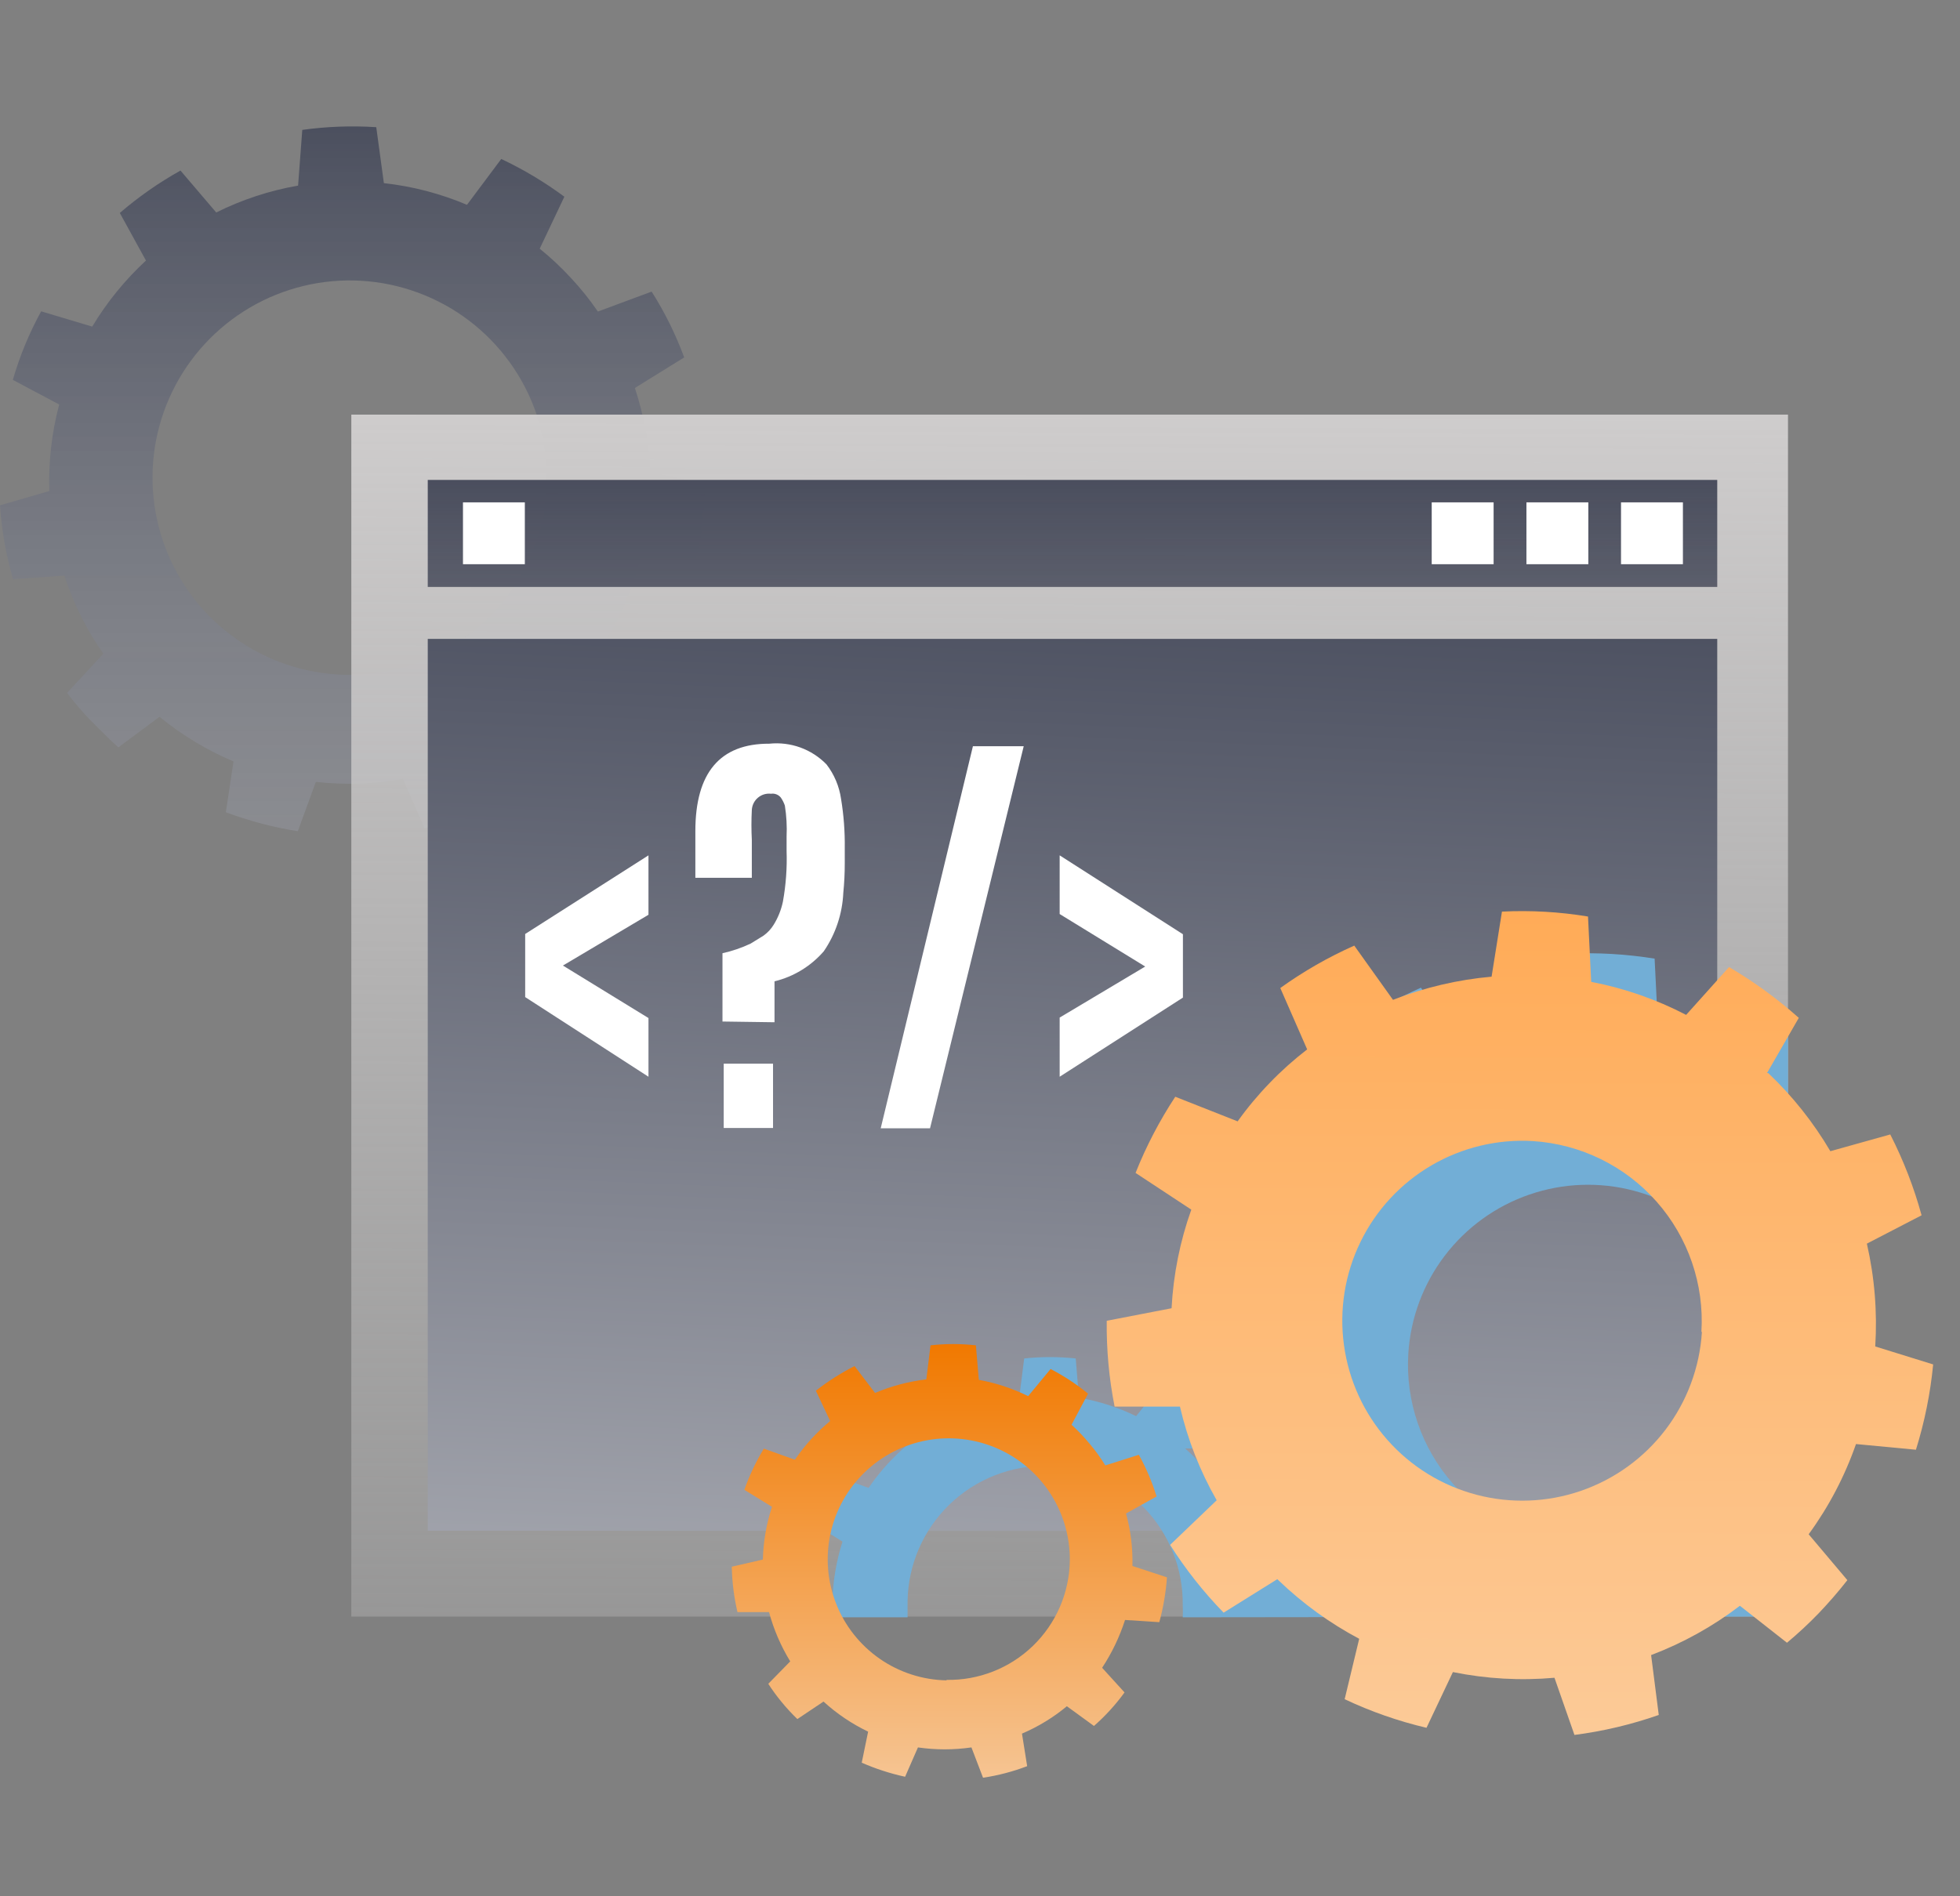 <svg width="62" height="60" viewBox="0 0 62 60" fill="none" xmlns="http://www.w3.org/2000/svg">
<rect x="0" y="0" width="62" height="60" fill="#808080" stroke="none"/>
<path d="M20.559 14.944C20.528 14.036 20.368 13.138 20.083 12.276L21.643 11.309C21.374 10.581 21.029 9.882 20.613 9.227L18.913 9.858C18.657 9.484 18.372 9.129 18.063 8.798C17.756 8.464 17.425 8.154 17.072 7.869L17.852 6.224C17.227 5.761 16.559 5.362 15.856 5.03L14.772 6.481C13.934 6.126 13.048 5.894 12.143 5.795L11.902 4.024C11.121 3.974 10.337 4.002 9.562 4.11L9.429 5.873C8.529 6.029 7.657 6.316 6.84 6.723L5.709 5.397C5.026 5.778 4.383 6.228 3.79 6.738L4.617 8.244C3.955 8.857 3.382 9.561 2.917 10.334L1.302 9.851C0.925 10.538 0.624 11.265 0.406 12.019L1.872 12.799C1.636 13.691 1.531 14.614 1.56 15.537L0 15.989C0.054 16.781 0.192 17.566 0.413 18.329L2.036 18.212C2.322 19.092 2.738 19.925 3.268 20.684L2.121 21.924C2.355 22.229 2.605 22.533 2.901 22.829C3.198 23.126 3.455 23.391 3.744 23.648L5.046 22.681C5.755 23.261 6.543 23.736 7.386 24.093L7.144 25.7C7.881 25.976 8.644 26.177 9.421 26.3L9.991 24.74C10.908 24.842 11.835 24.81 12.744 24.647L13.43 26.207C14.197 26.047 14.945 25.806 15.661 25.489L15.302 23.835C16.112 23.426 16.858 22.9 17.517 22.276L18.96 23.212C19.515 22.662 20.012 22.055 20.442 21.402L19.209 20.177C19.677 19.393 20.027 18.544 20.247 17.658H22.025C22.192 16.889 22.281 16.105 22.29 15.318L20.559 14.944ZM11.332 21.347C10.098 21.401 8.875 21.086 7.82 20.444C6.764 19.801 5.923 18.86 5.403 17.739C4.884 16.618 4.708 15.368 4.899 14.147C5.091 12.926 5.64 11.79 6.478 10.882C7.316 9.974 8.405 9.335 9.606 9.046C10.808 8.757 12.068 8.832 13.227 9.261C14.386 9.689 15.391 10.452 16.116 11.453C16.841 12.453 17.253 13.646 17.299 14.881C17.36 16.529 16.767 18.133 15.649 19.345C14.531 20.556 12.979 21.276 11.332 21.347Z" fill="url(#paint0_linear_1218_33139)"/>
<path d="M56.559 13.119H11.113V51.151H56.559V13.119Z" fill="url(#paint1_linear_1218_33139)"/>
<path d="M54.321 20.215H13.531V48.434H54.321V20.215Z" fill="url(#paint2_linear_1218_33139)"/>
<path d="M54.321 15.185H13.531V18.571H54.321V15.185Z" fill="url(#paint3_linear_1218_33139)"/>
<path d="M53.235 15.895H51.277V17.852H53.235V15.895Z" fill="white"/>
<path d="M50.243 15.895H48.285V17.852H50.243V15.895Z" fill="white"/>
<path d="M47.247 15.895H45.289V17.852H47.247V15.895Z" fill="white"/>
<path d="M16.602 15.895H14.645V17.852H16.602V15.895Z" fill="white"/>
<path d="M20.513 34.069L16.613 31.549V29.552L20.513 27.064V28.944L17.807 30.551L20.513 32.212V34.069Z" fill="white"/>
<path d="M22.854 32.322V30.161C23.161 30.093 23.459 29.991 23.743 29.857L24.149 29.607C24.28 29.514 24.392 29.394 24.476 29.256C24.613 29.033 24.711 28.788 24.765 28.531C24.861 28.001 24.9 27.462 24.882 26.924V26.472C24.897 26.143 24.879 25.814 24.827 25.489C24.797 25.401 24.755 25.317 24.702 25.239C24.666 25.193 24.618 25.157 24.563 25.135C24.508 25.113 24.449 25.106 24.39 25.115C24.316 25.106 24.241 25.113 24.169 25.134C24.098 25.156 24.032 25.192 23.975 25.24C23.918 25.288 23.871 25.348 23.838 25.415C23.805 25.482 23.786 25.555 23.782 25.63C23.766 25.944 23.766 26.259 23.782 26.573V27.774H21.996V26.3C21.996 24.449 22.776 23.526 24.336 23.531C24.667 23.497 25.002 23.538 25.316 23.651C25.629 23.765 25.913 23.948 26.145 24.187C26.39 24.505 26.548 24.881 26.605 25.279C26.69 25.794 26.729 26.316 26.722 26.838V27.306C26.723 27.622 26.707 27.937 26.676 28.25C26.646 28.912 26.433 29.552 26.059 30.099C25.651 30.57 25.106 30.903 24.5 31.05V32.345L22.854 32.322ZM22.893 35.691V33.655H24.453V35.691H22.893Z" fill="white"/>
<path d="M27.859 35.701L30.776 23.611H32.383L29.419 35.701H27.859Z" fill="white"/>
<path d="M33.52 34.069V32.197L36.226 30.582L33.52 28.921V27.064L37.419 29.56V31.565L33.52 34.069Z" fill="white"/>
<g style="mix-blend-mode:multiply">
<path d="M56.56 51.15V32.196L55.444 33.444C54.499 32.952 53.488 32.6 52.442 32.399L52.34 30.332C51.441 30.187 50.529 30.134 49.618 30.176L49.291 32.235C48.221 32.329 47.171 32.576 46.171 32.968L44.947 31.252C44.123 31.618 43.339 32.068 42.607 32.594L43.457 34.536C43.036 34.86 42.64 35.215 42.272 35.597C41.904 35.977 41.565 36.383 41.258 36.814L39.292 36.034C38.788 36.79 38.364 37.598 38.029 38.444L39.791 39.606C39.433 40.61 39.223 41.661 39.167 42.726L37.116 43.124C37.116 43.451 37.116 43.771 37.155 44.099C37.014 44.003 36.869 43.914 36.719 43.833L35.939 44.808C35.366 44.53 34.757 44.333 34.129 44.223L34.028 42.983C33.486 42.925 32.94 42.925 32.398 42.983L32.242 44.208C31.609 44.287 30.99 44.452 30.401 44.699L29.621 43.732C29.127 43.972 28.66 44.262 28.225 44.598L28.748 45.682C28.26 46.085 27.832 46.555 27.477 47.078L26.369 46.68C26.077 47.145 25.838 47.643 25.659 48.162L26.65 48.778C26.455 49.392 26.347 50.03 26.33 50.674L25.207 50.931C25.207 51.009 25.207 51.095 25.207 51.173H28.709C28.709 51.009 28.709 50.837 28.709 50.666C28.726 49.512 29.202 48.412 30.03 47.608C30.441 47.21 30.925 46.897 31.457 46.686C31.988 46.475 32.556 46.371 33.127 46.38C33.699 46.389 34.263 46.51 34.788 46.737C35.312 46.963 35.787 47.291 36.185 47.702C36.583 48.112 36.896 48.596 37.107 49.128C37.318 49.659 37.421 50.227 37.413 50.798C37.42 50.923 37.42 51.048 37.413 51.173L56.56 51.15ZM44.549 42.827C44.619 41.703 45.02 40.626 45.703 39.73C46.385 38.835 47.318 38.161 48.382 37.796C49.447 37.43 50.596 37.388 51.685 37.676C52.773 37.963 53.752 38.567 54.498 39.41C55.243 40.254 55.722 41.3 55.873 42.416C56.024 43.531 55.842 44.667 55.348 45.678C54.854 46.69 54.071 47.533 53.099 48.1C52.126 48.667 51.007 48.933 49.884 48.864C49.137 48.819 48.406 48.626 47.734 48.298C47.062 47.97 46.461 47.512 45.965 46.951C45.47 46.391 45.09 45.738 44.847 45.03C44.604 44.323 44.502 43.574 44.549 42.827ZM40.431 48.505C40.486 48.615 40.54 48.724 40.603 48.825L39.589 49.8C39.555 49.55 39.506 49.303 39.441 49.059L40.431 48.505ZM37.498 45.83H39.441C39.533 46.21 39.645 46.585 39.776 46.953L38.692 47.289C38.529 47.014 38.344 46.753 38.138 46.509C37.938 46.263 37.719 46.034 37.483 45.822L37.498 45.83Z" fill="#72AED6"/>
</g>
<path d="M35.822 49.549C35.836 48.988 35.768 48.429 35.619 47.888L36.586 47.35C36.445 46.892 36.257 46.45 36.025 46.031L34.964 46.367C34.818 46.128 34.654 45.901 34.473 45.688C34.295 45.472 34.102 45.269 33.896 45.08L34.418 44.097C34.052 43.796 33.654 43.535 33.233 43.317L32.523 44.175C32.03 43.931 31.505 43.758 30.963 43.66L30.87 42.568C30.393 42.514 29.911 42.514 29.435 42.568L29.302 43.645C28.744 43.71 28.198 43.855 27.68 44.074L27.032 43.224C26.6 43.443 26.19 43.704 25.808 44.004L26.26 44.963C25.833 45.316 25.457 45.729 25.145 46.187L24.162 45.836C23.912 46.248 23.705 46.684 23.546 47.139L24.42 47.677C24.243 48.217 24.146 48.779 24.131 49.346L23.148 49.572C23.158 50.056 23.218 50.537 23.328 51.008H24.326C24.474 51.557 24.7 52.082 24.997 52.568L24.303 53.277C24.434 53.48 24.578 53.676 24.732 53.862C24.885 54.048 25.049 54.225 25.223 54.393L26.05 53.839C26.471 54.224 26.947 54.544 27.461 54.791L27.259 55.773C27.7 55.967 28.16 56.116 28.631 56.218L29.037 55.29C29.598 55.371 30.168 55.371 30.729 55.29L31.096 56.249C31.573 56.178 32.041 56.055 32.492 55.883L32.328 54.853C32.841 54.635 33.319 54.343 33.748 53.987L34.605 54.611C34.966 54.294 35.29 53.938 35.572 53.55L34.863 52.77C35.172 52.301 35.416 51.792 35.588 51.257L36.672 51.327C36.799 50.863 36.88 50.388 36.914 49.908L35.822 49.549ZM29.942 53.168C29.185 53.154 28.449 52.916 27.827 52.484C27.206 52.052 26.726 51.446 26.449 50.741C26.172 50.037 26.109 49.266 26.27 48.526C26.431 47.786 26.807 47.111 27.352 46.585C27.896 46.059 28.584 45.706 29.329 45.571C30.074 45.436 30.842 45.525 31.537 45.826C32.231 46.127 32.821 46.628 33.231 47.264C33.641 47.9 33.853 48.644 33.841 49.401C33.821 50.415 33.398 51.38 32.667 52.084C31.936 52.787 30.956 53.171 29.942 53.153V53.168Z" fill="url(#paint4_linear_1218_33139)"/>
<path d="M59.054 39.35L60.785 38.453C60.543 37.569 60.211 36.712 59.794 35.895L57.899 36.425C57.363 35.513 56.702 34.681 55.934 33.953H55.895L56.901 32.206C56.219 31.599 55.48 31.061 54.694 30.599L53.337 32.112C52.392 31.62 51.38 31.268 50.334 31.067L50.233 29C49.334 28.851 48.421 28.799 47.511 28.844L47.183 30.903C46.114 30.997 45.063 31.244 44.064 31.636L42.839 29.92C42.015 30.286 41.231 30.736 40.499 31.262L41.349 33.204C40.929 33.528 40.532 33.882 40.164 34.265C39.796 34.645 39.457 35.051 39.15 35.481L37.177 34.702C36.678 35.46 36.257 36.268 35.921 37.112L37.684 38.274C37.326 39.278 37.116 40.329 37.06 41.394L35.009 41.791C34.998 42.702 35.081 43.612 35.258 44.506H37.325C37.566 45.545 37.957 46.544 38.487 47.47L37.013 48.882C37.502 49.653 38.069 50.372 38.706 51.026L40.406 49.966L40.445 50.005C41.205 50.736 42.063 51.358 42.995 51.853L42.535 53.764C43.364 54.156 44.232 54.459 45.124 54.669L45.959 52.906C47.016 53.121 48.098 53.182 49.172 53.086L49.804 54.895C50.712 54.778 51.606 54.566 52.471 54.263L52.229 52.368C53.236 51.987 54.182 51.462 55.037 50.808L56.527 51.978C56.879 51.684 57.215 51.372 57.533 51.042C57.852 50.707 58.157 50.356 58.437 49.997L57.213 48.546C57.85 47.673 58.354 46.711 58.71 45.691L60.606 45.871C60.88 44.992 61.063 44.088 61.151 43.172L59.319 42.603C59.387 41.511 59.298 40.416 59.054 39.35ZM53.836 42.142C53.766 43.266 53.365 44.343 52.683 45.239C52.001 46.134 51.069 46.807 50.005 47.173C48.941 47.539 47.792 47.582 46.703 47.295C45.615 47.008 44.636 46.406 43.89 45.563C43.144 44.72 42.665 43.675 42.513 42.559C42.36 41.444 42.542 40.309 43.035 39.297C43.527 38.285 44.309 37.442 45.28 36.874C46.252 36.306 47.37 36.038 48.493 36.105C49.999 36.202 51.406 36.891 52.404 38.023C53.403 39.155 53.912 40.636 53.82 42.142H53.836Z" fill="url(#paint5_linear_1218_33139)"/>
<defs>
<linearGradient id="paint0_linear_1218_33139" x1="11.211" y1="-2.625" x2="11.211" y2="61.585" gradientUnits="userSpaceOnUse">
<stop stop-color="#2C3144"/>
<stop offset="0.878" stop-color="#F9FAFB" stop-opacity="0"/>
</linearGradient>
<linearGradient id="paint1_linear_1218_33139" x1="33.836" y1="13.119" x2="33.632" y2="71.013" gradientUnits="userSpaceOnUse">
<stop stop-color="#CECCCC"/>
<stop offset="1" stop-color="#C0C0C0" stop-opacity="0"/>
</linearGradient>
<linearGradient id="paint2_linear_1218_33139" x1="33.849" y1="6.942" x2="30.611" y2="84.353" gradientUnits="userSpaceOnUse">
<stop stop-color="#2C3144"/>
<stop offset="1" stop-color="white"/>
</linearGradient>
<linearGradient id="paint3_linear_1218_33139" x1="33.849" y1="9.445" x2="33.849" y2="39.321" gradientUnits="userSpaceOnUse">
<stop stop-color="#2C3144"/>
<stop offset="1" stop-color="#2C3144" stop-opacity="0"/>
</linearGradient>
<linearGradient id="paint4_linear_1218_33139" x1="30.031" y1="42.527" x2="30.023" y2="66.103" gradientUnits="userSpaceOnUse">
<stop stop-color="#F17900"/>
<stop offset="1" stop-color="#F9FAFB"/>
</linearGradient>
<linearGradient id="paint5_linear_1218_33139" x1="48.08" y1="28.828" x2="47.975" y2="65.665" gradientUnits="userSpaceOnUse">
<stop stop-color="#FFAB57"/>
<stop offset="1" stop-color="#FBD7B2"/>
</linearGradient>
</defs>
</svg>
